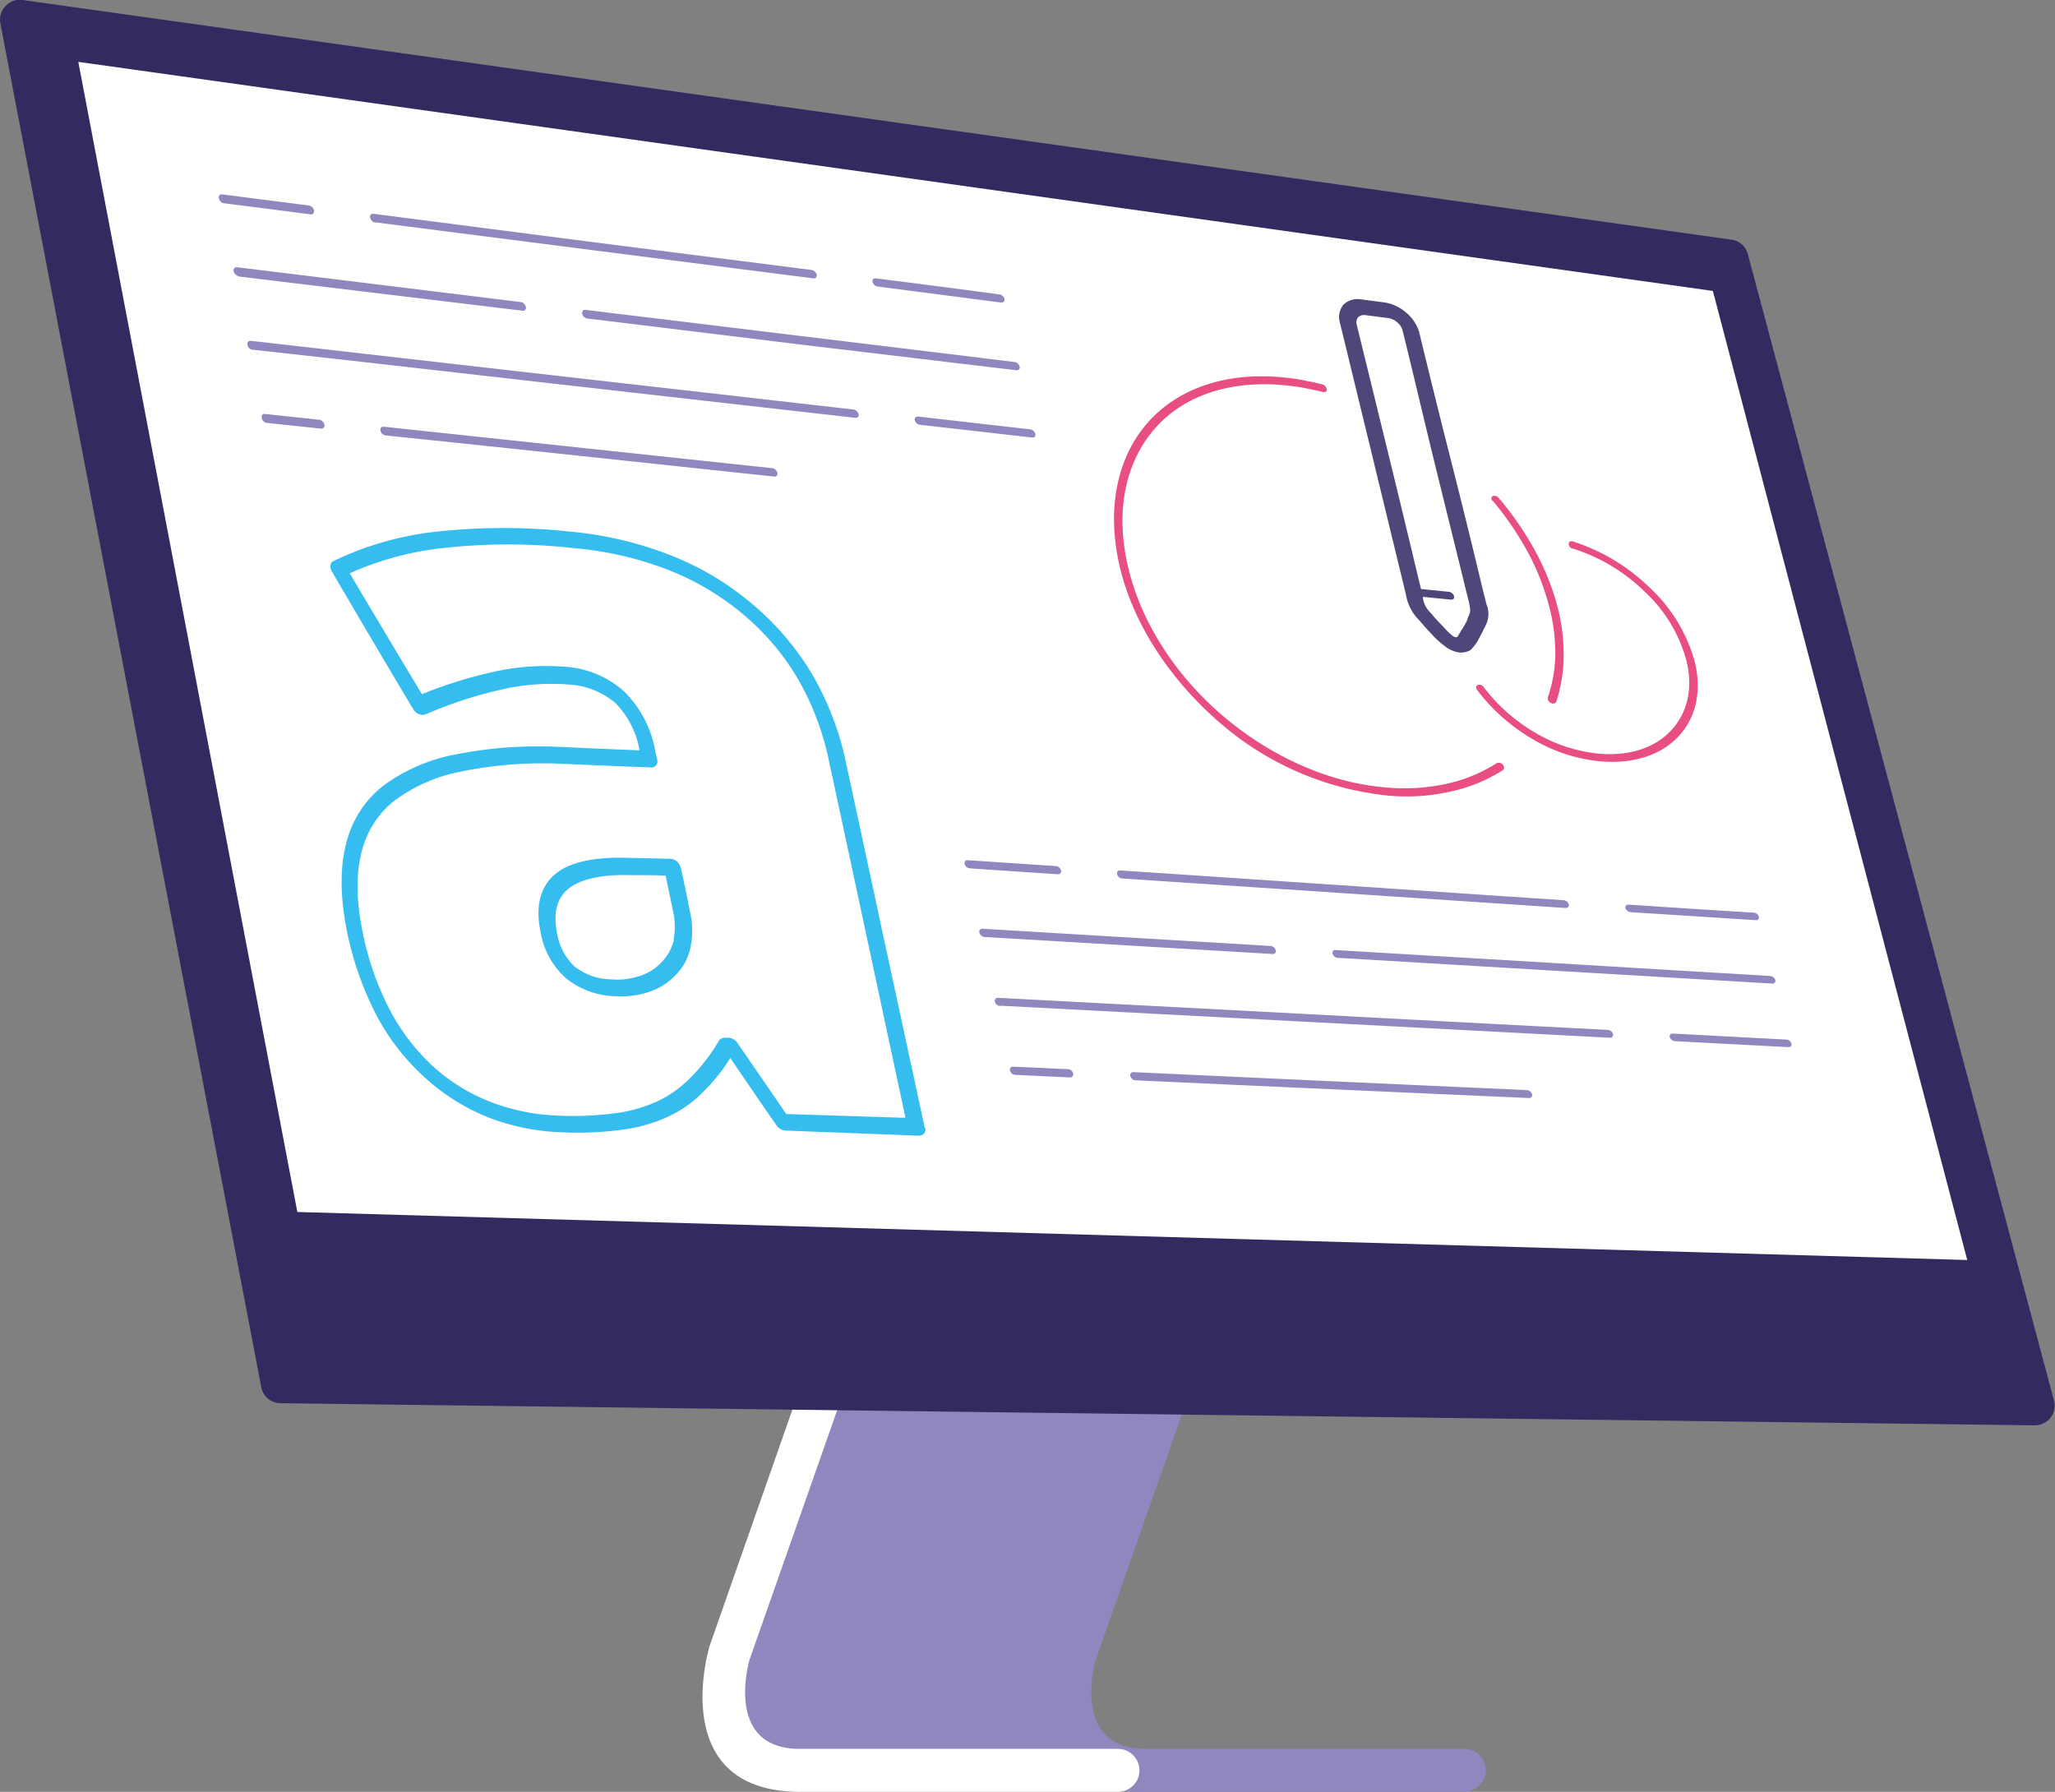 <svg xmlns="http://www.w3.org/2000/svg" xmlns:xlink="http://www.w3.org/1999/xlink" viewBox="0 0 256.41 223.57"><rect x="0" y="0" width="256.41" height="223.57" fill="#808080" stroke="none"/><defs><clipPath id="clip-path" transform="translate(0 0)"><rect width="256.41" height="223.57" style="fill:none"/></clipPath></defs><g id="Layer_2" data-name="Layer 2"><g id="Layer_1-2" data-name="Layer 1"><g style="clip-path:url(#clip-path)"><path d="M103.35,171.19c.48-1.39,42.32-2.13,43.72-1.64a2.67,2.67,0,0,1,1.64,3.4l-12,34.17c-.35,1.28-2.72,11.09,6.3,11.09h39.69a2.68,2.68,0,0,1,0,5.36H143c-9.91,0-47.71-3.63-48.89-4.12-7.21-3-2.25-13.44-2.07-14.1a1.71,1.71,0,0,1,.09-.3Z" transform="translate(0 0)" style="fill:#9087bf;fill-rule:evenodd"/><path d="M100.51,171.19a2.67,2.67,0,0,1,5,1.76l-12,34.17c-.35,1.28-2.72,11.09,6.29,11.09h39.69a2.68,2.68,0,1,1,0,5.36H99.88c-15.94,0-11.9-16.17-11.42-17.9,0-.1.05-.2.08-.3Z" transform="translate(0 0)" style="fill:#fff;fill-rule:evenodd"/><path d="M2.82,0,216.09,29.91a2.44,2.44,0,0,1,2,1.82l38.19,143a2.47,2.47,0,0,1-2.42,3.11L35,175.08a2.45,2.45,0,0,1-2.4-2L.05,2.94A2.39,2.39,0,0,1,.69.77,2.36,2.36,0,0,1,2.82,0" transform="translate(0 0)" style="fill:#342a60;fill-rule:evenodd"/><polygon points="9.77 7.72 37.1 151.22 245.46 157.21 213.72 36.3 9.77 7.72" style="fill:#fff;fill-rule:evenodd"/><path d="M169.9,37.36l2.88.38a5.35,5.35,0,0,1,2.71,1.3,5,5,0,0,1,1.6,2.45Q179,49.4,181,57.27t3.89,15.78c.18.77.4,1.58.59,2.37a3.09,3.09,0,0,1-.15,2.68c0,.07-.09.18-.16.33a0,0,0,0,0,0,0c-.19.42-.5,1-.81,1.56a5.91,5.91,0,0,1-.89,1.13,2.56,2.56,0,0,1-1.35.3,4,4,0,0,1-1.55-.58A14,14,0,0,1,179,79.52c-.61-.66-1.29-1.38-1.67-1.84-.16-.19-.26-.3-.35-.39a5.78,5.78,0,0,1-1.51-2.87c-.17-.79-.38-1.6-.57-2.39q-1.94-8-3.86-15.91c-1.28-5.27-2.57-10.6-3.87-15.92a2.41,2.41,0,0,1,.47-2.2,2.54,2.54,0,0,1,2.22-.64m7.45,36.13,3.46.35a.78.78,0,0,1,.66.55c.07.27-.11.46-.4.43l-3.49-.35c0,.06,0,.12,0,.16a3.3,3.3,0,0,0,.87,1.74,5,5,0,0,1,.4.46h0c.35.42,1,1.08,1.53,1.65a7.76,7.76,0,0,0,1,.92.44.44,0,0,0,.23.09.43.43,0,0,0,.24,0,5.39,5.39,0,0,0,.49-.79,10.15,10.15,0,0,0,.78-1.36s0,0,0-.06a3.78,3.78,0,0,1,.16-.41c.17-.36.31-.6.07-1.63-.19-.79-.4-1.58-.59-2.39-1.29-5.26-2.6-10.52-3.89-15.79S176.31,46.5,175,41.22a2,2,0,0,0-.66-1,2.2,2.2,0,0,0-1.08-.53l-2.9-.37a1.07,1.07,0,0,0-.89.25,1,1,0,0,0-.19.92c1.29,5.29,2.6,10.61,3.89,15.89S175.75,67,177,72.24c.1.42.21.84.31,1.25" transform="translate(0 0)" style="fill:#4e477a;fill-rule:evenodd"/><path d="M196.25,68.47a.65.65,0,0,1-.52-.61c0-.26.24-.39.52-.3a24.26,24.26,0,0,1,9.66,5.83,19.75,19.75,0,0,1,5.5,9c1,3.83.18,7.16-1.94,9.45S204,95.34,199.76,95a20.31,20.31,0,0,1-8.46-2.74,23.66,23.66,0,0,1-7-6.17c-.19-.26-.14-.53.09-.63a.65.65,0,0,1,.73.27,22.16,22.16,0,0,0,6.53,5.75,19.33,19.33,0,0,0,7.9,2.56c3.91.33,7.09-.82,9.05-3s2.71-5.22,1.77-8.8a18.07,18.07,0,0,0-5.1-8.36,22.47,22.47,0,0,0-9-5.43m-10-5.95A38.78,38.78,0,0,1,190.69,69a30.29,30.29,0,0,1,2.64,6.8,22.91,22.91,0,0,1,.73,5.88,17.27,17.27,0,0,1-.94,5.36.62.62,0,0,0,.4.66.46.46,0,0,0,.66-.13,18.77,18.77,0,0,0,.92-5.56,23.61,23.61,0,0,0-.71-6.1,31.12,31.12,0,0,0-2.78-7.06A39.05,39.05,0,0,0,187,62.13a.7.7,0,0,0-.76-.24.4.4,0,0,0,0,.63m.54,32.68a19.06,19.06,0,0,1-6.27,2.59,24.82,24.82,0,0,1-7.47.47c-7.28-.56-14.56-3.93-20.43-8.92s-10.28-11.69-11.9-18.78-.15-13.15,3.51-17.23,9.59-6.06,16.83-5.18c.66.08,1.32.18,2,.32s1.32.27,2,.43c.31.09.54-.07.49-.33a.76.76,0,0,0-.56-.61c-.66-.18-1.39-.33-2.08-.46h0c-.68-.14-1.37-.26-2.05-.33-7.52-.93-13.65,1.18-17.47,5.37S138,63.1,139.66,70.46,146,84.75,152,90a37.89,37.89,0,0,0,21.24,9.27,24.75,24.75,0,0,0,7.75-.51,19.72,19.72,0,0,0,6.53-2.67c.21-.14.19-.44,0-.68a.65.65,0,0,0-.76-.19" transform="translate(0 0)" style="fill:#e84e7f;fill-rule:evenodd"/><path d="M27.92,25.36a.78.78,0,0,1-.61-.62.37.37,0,0,1,.4-.49l10.84,1.39a.83.83,0,0,1,.64.61c0,.3-.12.53-.4.5-3.63-.47-7.24-.94-10.87-1.39m5.35,27.4a.74.74,0,0,1-.61-.61c-.07-.3.09-.53.4-.5l6.76.72a.84.84,0,0,1,.66.61.4.4,0,0,1-.44.5l-6.77-.72m14.85,1.57a.75.75,0,0,1-.64-.6.37.37,0,0,1,.4-.49l48.53,5.18A.8.8,0,0,1,97,59a.36.36,0,0,1-.41.46C80.46,57.75,64.26,56,48.12,54.33M31.48,43.63C44,45,56.56,46.45,69.07,47.87l37.64,4.26c.31,0,.47-.16.43-.45a.82.82,0,0,0-.64-.58C94,49.66,81.37,48.24,68.86,46.81L31.27,42.52c-.28,0-.45.19-.4.49a.75.75,0,0,0,.61.62M114.75,53a.76.76,0,0,1-.61-.58.36.36,0,0,1,.4-.45l14,1.6a.8.8,0,0,1,.64.57.35.35,0,0,1-.4.45l-14-1.59m-85-18.55a.82.82,0,0,1-.63-.61.4.4,0,0,1,.42-.5L65,37.69a.77.77,0,0,1,.61.61.36.36,0,0,1-.4.47L29.71,34.49m43.56,5.25a.83.83,0,0,1-.64-.6c0-.3.12-.51.4-.48l26.78,3.25c8.93,1.08,17.84,2.16,26.79,3.26a.74.74,0,0,1,.62.56.35.35,0,0,1-.38.47L100,43,73.27,39.74m-26.47-12,27.34,3.5,27.34,3.49a.36.36,0,0,0,.42-.45.82.82,0,0,0-.66-.6L73.9,30.2,46.56,26.67c-.28,0-.44.18-.37.48a.77.77,0,0,0,.61.61m62.72,8a.78.78,0,0,1-.64-.59.34.34,0,0,1,.4-.44c5.14.65,10.28,1.31,15.39,2a.76.76,0,0,1,.66.57.36.36,0,0,1-.42.45l-15.39-2" transform="translate(0 0)" style="fill:#9087bf;fill-rule:evenodd"/><path d="M121,108.34a.72.72,0,0,1-.64-.55.36.36,0,0,1,.4-.46l11,.73a.73.73,0,0,1,.63.54.37.37,0,0,1-.4.48c-3.65-.24-7.33-.48-11-.74m5.65,25.77a.68.68,0,0,1-.61-.53c-.07-.29.09-.53.4-.48,2.29.07,4.57.21,6.84.3a.69.69,0,0,1,.63.54.39.39,0,0,1-.4.49l-6.86-.32m15,.68a.73.73,0,0,1-.61-.53.38.38,0,0,1,.4-.49q24.54,1.14,49.07,2.24a.75.75,0,0,1,.66.51.37.37,0,0,1-.42.48q-24.54-1.08-49.1-2.21m-16.85-9.26a.76.76,0,0,1-.66-.55.38.38,0,0,1,.43-.48l38,2c12.65.67,25.36,1.35,38.06,2a.75.75,0,0,1,.64.51.37.37,0,0,1-.4.47l-38.07-2q-19-1-38-2M209,129.91a.76.76,0,0,1-.66-.5.35.35,0,0,1,.4-.45l14.17.75a.67.67,0,0,1,.61.49.34.34,0,0,1-.38.45L209,129.91m-86.17-13a.75.75,0,0,1-.63-.54.38.38,0,0,1,.4-.49l35.94,2.15a.74.74,0,0,1,.64.54.35.35,0,0,1-.4.46l-35.95-2.12m44.08,2.6a.74.74,0,0,1-.64-.51c-.07-.28.09-.51.4-.46l27.08,1.61q13.55.82,27.11,1.62a.77.77,0,0,1,.66.52.35.35,0,0,1-.41.43l-27.1-1.6-27.1-1.61M140,109.61a.67.67,0,0,1-.61-.53.35.35,0,0,1,.4-.47c9.19.6,18.43,1.23,27.64,1.85s18.46,1.25,27.67,1.86a.73.73,0,0,1,.64.52c.07.27-.12.45-.4.45l-27.67-1.84L140,109.61m63.47,4.2a.76.76,0,0,1-.66-.51c-.07-.26.14-.44.42-.43,5.21.35,10.4.69,15.58,1a.71.71,0,0,1,.64.49.35.35,0,0,1-.4.45l-15.58-1" transform="translate(0 0)" style="fill:#9087bf;fill-rule:evenodd"/><path d="M115.39,140.75q-2.44-11.34-4.91-22.72c-1.62-7.56-3.25-15.16-4.9-22.75a36.6,36.6,0,0,0-4.22-11.1,34.24,34.24,0,0,0-7.54-8.85,35.82,35.82,0,0,0-10.23-6.08,45.42,45.42,0,0,0-12.44-2.92,77.58,77.58,0,0,0-16.64,0A39.37,39.37,0,0,0,41.61,70c-.44.19-.51.8-.18,1.34q5,8.56,10.08,17.07s.05,0,.07.08a1.28,1.28,0,0,0,1.47.66A53.49,53.49,0,0,1,62.73,86a27.57,27.57,0,0,1,8.06-.6,9.83,9.83,0,0,1,6,2.32,10.94,10.94,0,0,1,3,5.9c-3.49-.13-7-.3-10.44-.45h0a53,53,0,0,0-12.7,1,21.89,21.89,0,0,0-8.84,3.88c-4.62,3.63-6.15,9.58-4.6,17.73a40,40,0,0,0,3.51,10.4,28,28,0,0,0,6,8v0a26.32,26.32,0,0,0,8,5.16,28.08,28.08,0,0,0,9.47,1.94,41.22,41.22,0,0,0,7.31-.31,19.46,19.46,0,0,0,5.68-1.56,14.71,14.71,0,0,0,4.55-3.17,22.26,22.26,0,0,0,3.39-4.23c1.91,2.8,3.82,5.61,5.75,8.37a1.43,1.43,0,0,0,1.11.68l16.66.64a.79.79,0,0,0,.81-1M98.11,139,92,130.11a1.43,1.43,0,0,0-1.06-.63c-.19,0-.35,0-.52,0a.83.83,0,0,0-.75.43A22.83,22.83,0,0,1,86,134.62a14.24,14.24,0,0,1-4.13,2.86,18.16,18.16,0,0,1-5.21,1.43,40,40,0,0,1-7,.29,26.07,26.07,0,0,1-8.7-1.81,23.32,23.32,0,0,1-7.19-4.58,26.29,26.29,0,0,1-5.35-7.23,36.31,36.31,0,0,1-3.25-9.69c-1.44-7.38-.09-12.72,4.06-16a20.33,20.33,0,0,1,8.24-3.61,51,51,0,0,1,12.28-1c3.8.17,7.62.33,11.43.47a.75.75,0,0,0,.81-1c-.07-.33-.15-.66-.22-1a13.8,13.8,0,0,0-3.91-7.49,12.19,12.19,0,0,0-7.56-3.08,30.05,30.05,0,0,0-8.58.61,57.38,57.38,0,0,0-9.08,2.82c-3-5-6-10-9-15.08a38.64,38.64,0,0,1,11.65-3.15,73.75,73.75,0,0,1,16.23,0,43,43,0,0,1,11.79,2.7,33.37,33.37,0,0,1,9.4,5.56,31.13,31.13,0,0,1,6.81,8,34.54,34.54,0,0,1,3.92,10.34q2.4,11.13,4.78,22.26t4.76,22.23L98.11,139" transform="translate(0 0)" style="fill:#36bdef"/><path d="M84.93,108.28a1.44,1.44,0,0,0-1.24-1.13.37.37,0,0,0-.15,0c-1.79-.05-3.58-.08-5.37-.12h0q-6.15-.18-8.86,2c-1.89,1.59-2.53,4-1.87,7.2a9.85,9.85,0,0,0,3.18,5.82,10.13,10.13,0,0,0,6.2,2.25,10.93,10.93,0,0,0,4.25-.57,8,8,0,0,0,3.27-2.11s0,0,0,0a6.85,6.85,0,0,0,1.82-3.45,10.15,10.15,0,0,0-.07-4.41c-.36-1.83-.73-3.65-1.14-5.49m-.87,9A6,6,0,0,1,82.6,120a6.45,6.45,0,0,1-2.71,1.75,8.66,8.66,0,0,1-3.51.45,7.71,7.71,0,0,1-4.67-1.59,7.26,7.26,0,0,1-2.21-4.22c-.5-2.48,0-4.32,1.39-5.48s4.1-1.84,7.78-1.72h0c1.46,0,2.92,0,4.38.06.31,1.47.62,2.93.92,4.4a8.47,8.47,0,0,1,.07,3.6" transform="translate(0 0)" style="fill:#36bdef"/></g></g></g></svg>